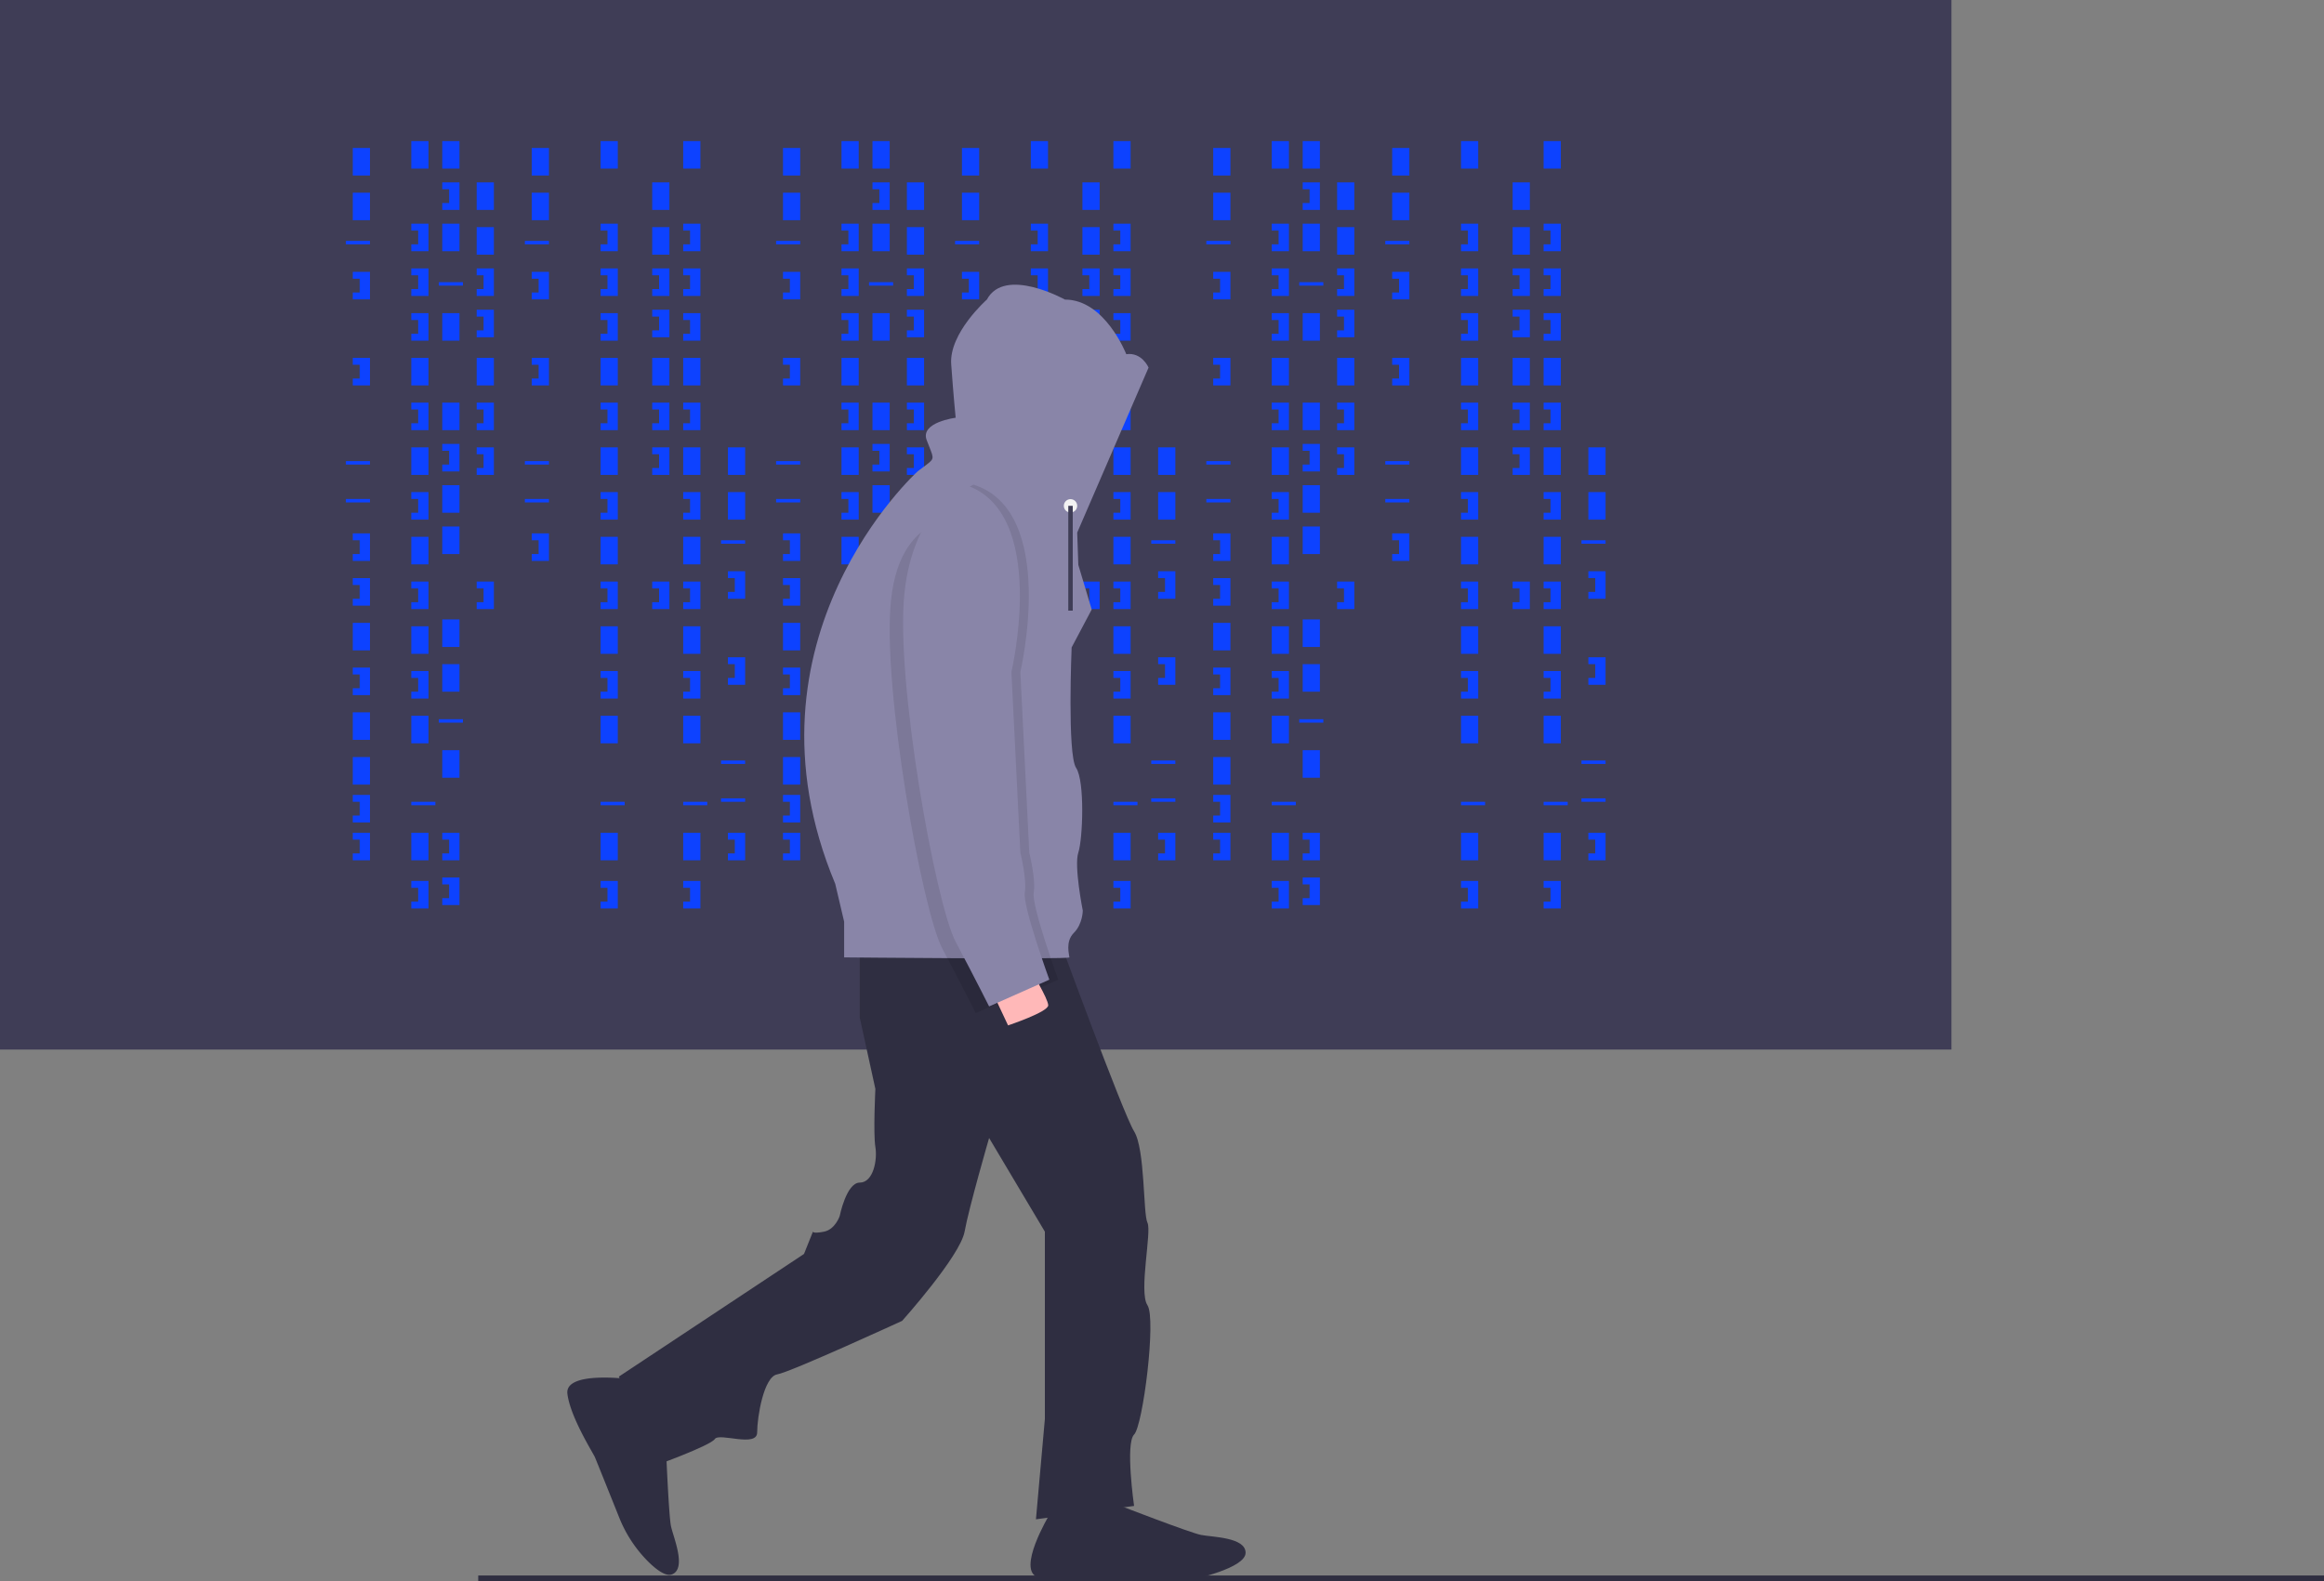 <svg xmlns="http://www.w3.org/2000/svg" data-name="Layer 1" width="1042.039" height="709.089" viewBox="0 0 1042.039 709.089" xmlns:xlink="http://www.w3.org/1999/xlink"><rect x="0" y="0" width="1042.039" height="709.089" fill="#808080" stroke="none"/><title>hacker_mind</title><rect width="875" height="470.679" fill="#3f3d56"/><rect x="158.179" y="66.358" width="7.716" height="12.346" fill="#0d42ff"/><rect x="184.414" y="63.272" width="7.716" height="12.346" fill="#0d42ff"/><rect x="198.302" y="63.272" width="7.716" height="12.346" fill="#0d42ff"/><rect x="198.302" y="100.309" width="7.716" height="12.346" fill="#0d42ff"/><rect x="213.735" y="81.79" width="7.716" height="12.346" fill="#0d42ff"/><rect x="213.735" y="101.852" width="7.716" height="12.346" fill="#0d42ff"/><rect x="198.302" y="140.432" width="7.716" height="12.346" fill="#0d42ff"/><rect x="213.735" y="160.494" width="7.716" height="12.346" fill="#0d42ff"/><rect x="198.302" y="236.111" width="7.716" height="12.346" fill="#0d42ff"/><rect x="184.414" y="160.494" width="7.716" height="12.346" fill="#0d42ff"/><rect x="158.179" y="86.42" width="7.716" height="12.346" fill="#0d42ff"/><rect x="158.179" y="279.321" width="7.716" height="12.346" fill="#0d42ff"/><rect x="158.179" y="319.444" width="7.716" height="12.346" fill="#0d42ff"/><rect x="158.179" y="339.506" width="7.716" height="12.346" fill="#0d42ff"/><rect x="155.093" y="108.025" width="10.802" height="1.543" fill="#0d42ff"/><rect x="196.759" y="126.543" width="10.802" height="1.543" fill="#0d42ff"/><rect x="155.093" y="206.79" width="10.802" height="1.543" fill="#0d42ff"/><rect x="155.093" y="223.765" width="10.802" height="1.543" fill="#0d42ff"/><rect x="196.759" y="322.531" width="10.802" height="1.543" fill="#0d42ff"/><rect x="184.414" y="359.568" width="10.802" height="1.543" fill="#0d42ff"/><polygon points="158.179 121.914 158.179 125 161.265 125 161.265 131.173 158.179 131.173 158.179 134.259 165.895 134.259 165.895 121.914 158.179 121.914" fill="#0d42ff"/><polygon points="184.414 100.309 184.414 103.395 187.5 103.395 187.5 109.568 184.414 109.568 184.414 112.654 192.13 112.654 192.13 100.309 184.414 100.309" fill="#0d42ff"/><polygon points="213.735 120.37 213.735 123.457 216.821 123.457 216.821 129.63 213.735 129.63 213.735 132.716 221.451 132.716 221.451 120.37 213.735 120.37" fill="#0d42ff"/><polygon points="213.735 180.556 213.735 183.642 216.821 183.642 216.821 189.815 213.735 189.815 213.735 192.901 221.451 192.901 221.451 180.556 213.735 180.556" fill="#0d42ff"/><polygon points="213.735 200.617 213.735 203.704 216.821 203.704 216.821 209.877 213.735 209.877 213.735 212.963 221.451 212.963 221.451 200.617 213.735 200.617" fill="#0d42ff"/><polygon points="213.735 138.889 213.735 141.975 216.821 141.975 216.821 148.148 213.735 148.148 213.735 151.235 221.451 151.235 221.451 138.889 213.735 138.889" fill="#0d42ff"/><polygon points="198.302 81.79 198.302 84.877 201.389 84.877 201.389 91.049 198.302 91.049 198.302 94.136 206.019 94.136 206.019 81.79 198.302 81.79" fill="#0d42ff"/><rect x="198.302" y="180.556" width="7.716" height="12.346" fill="#0d42ff"/><rect x="198.302" y="217.593" width="7.716" height="12.346" fill="#0d42ff"/><polygon points="198.302 199.074 198.302 202.16 201.389 202.16 201.389 208.333 198.302 208.333 198.302 211.42 206.019 211.42 206.019 199.074 198.302 199.074" fill="#0d42ff"/><polygon points="184.414 120.37 184.414 123.457 187.5 123.457 187.5 129.63 184.414 129.63 184.414 132.716 192.13 132.716 192.13 120.37 184.414 120.37" fill="#0d42ff"/><polygon points="184.414 140.432 184.414 143.519 187.5 143.519 187.5 149.691 184.414 149.691 184.414 152.778 192.13 152.778 192.13 140.432 184.414 140.432" fill="#0d42ff"/><rect x="184.414" y="200.617" width="7.716" height="12.346" fill="#0d42ff"/><polygon points="184.414 180.556 184.414 183.642 187.5 183.642 187.5 189.815 184.414 189.815 184.414 192.901 192.13 192.901 192.13 180.556 184.414 180.556" fill="#0d42ff"/><rect x="184.414" y="240.741" width="7.716" height="12.346" fill="#0d42ff"/><polygon points="184.414 220.679 184.414 223.765 187.5 223.765 187.5 229.938 184.414 229.938 184.414 233.025 192.13 233.025 192.13 220.679 184.414 220.679" fill="#0d42ff"/><rect x="184.414" y="280.864" width="7.716" height="12.346" fill="#0d42ff"/><rect x="198.302" y="277.778" width="7.716" height="12.346" fill="#0d42ff"/><polygon points="184.414 260.802 184.414 263.889 187.5 263.889 187.5 270.062 184.414 270.062 184.414 273.148 192.13 273.148 192.13 260.802 184.414 260.802" fill="#0d42ff"/><polygon points="213.735 260.802 213.735 263.889 216.821 263.889 216.821 270.062 213.735 270.062 213.735 273.148 221.451 273.148 221.451 260.802 213.735 260.802" fill="#0d42ff"/><rect x="292.438" y="81.79" width="7.716" height="12.346" fill="#0d42ff"/><rect x="292.438" y="101.852" width="7.716" height="12.346" fill="#0d42ff"/><rect x="292.438" y="160.494" width="7.716" height="12.346" fill="#0d42ff"/><polygon points="292.438 120.37 292.438 123.457 295.525 123.457 295.525 129.63 292.438 129.63 292.438 132.716 300.154 132.716 300.154 120.37 292.438 120.37" fill="#0d42ff"/><polygon points="292.438 180.556 292.438 183.642 295.525 183.642 295.525 189.815 292.438 189.815 292.438 192.901 300.154 192.901 300.154 180.556 292.438 180.556" fill="#0d42ff"/><polygon points="292.438 200.617 292.438 203.704 295.525 203.704 295.525 209.877 292.438 209.877 292.438 212.963 300.154 212.963 300.154 200.617 292.438 200.617" fill="#0d42ff"/><polygon points="292.438 138.889 292.438 141.975 295.525 141.975 295.525 148.148 292.438 148.148 292.438 151.235 300.154 151.235 300.154 138.889 292.438 138.889" fill="#0d42ff"/><polygon points="292.438 260.802 292.438 263.889 295.525 263.889 295.525 270.062 292.438 270.062 292.438 273.148 300.154 273.148 300.154 260.802 292.438 260.802" fill="#0d42ff"/><rect x="184.414" y="320.988" width="7.716" height="12.346" fill="#0d42ff"/><rect x="198.302" y="297.84" width="7.716" height="12.346" fill="#0d42ff"/><rect x="184.414" y="373.457" width="7.716" height="12.346" fill="#0d42ff"/><rect x="198.302" y="336.42" width="7.716" height="12.346" fill="#0d42ff"/><polygon points="184.414 300.926 184.414 304.012 187.5 304.012 187.5 310.185 184.414 310.185 184.414 313.272 192.13 313.272 192.13 300.926 184.414 300.926" fill="#0d42ff"/><polygon points="184.414 395.062 184.414 398.148 187.5 398.148 187.5 404.321 184.414 404.321 184.414 407.407 192.13 407.407 192.13 395.062 184.414 395.062" fill="#0d42ff"/><rect x="269.29" y="63.272" width="7.716" height="12.346" fill="#0d42ff"/><rect x="269.29" y="160.494" width="7.716" height="12.346" fill="#0d42ff"/><rect x="269.29" y="359.568" width="10.802" height="1.543" fill="#0d42ff"/><polygon points="269.29 100.309 269.29 103.395 272.377 103.395 272.377 109.568 269.29 109.568 269.29 112.654 277.006 112.654 277.006 100.309 269.29 100.309" fill="#0d42ff"/><polygon points="269.29 120.37 269.29 123.457 272.377 123.457 272.377 129.63 269.29 129.63 269.29 132.716 277.006 132.716 277.006 120.37 269.29 120.37" fill="#0d42ff"/><polygon points="269.29 140.432 269.29 143.519 272.377 143.519 272.377 149.691 269.29 149.691 269.29 152.778 277.006 152.778 277.006 140.432 269.29 140.432" fill="#0d42ff"/><rect x="269.29" y="200.617" width="7.716" height="12.346" fill="#0d42ff"/><polygon points="269.29 180.556 269.29 183.642 272.377 183.642 272.377 189.815 269.29 189.815 269.29 192.901 277.006 192.901 277.006 180.556 269.29 180.556" fill="#0d42ff"/><rect x="269.29" y="240.741" width="7.716" height="12.346" fill="#0d42ff"/><polygon points="269.29 220.679 269.29 223.765 272.377 223.765 272.377 229.938 269.29 229.938 269.29 233.025 277.006 233.025 277.006 220.679 269.29 220.679" fill="#0d42ff"/><rect x="269.29" y="280.864" width="7.716" height="12.346" fill="#0d42ff"/><polygon points="269.29 260.802 269.29 263.889 272.377 263.889 272.377 270.062 269.29 270.062 269.29 273.148 277.006 273.148 277.006 260.802 269.29 260.802" fill="#0d42ff"/><rect x="269.29" y="320.988" width="7.716" height="12.346" fill="#0d42ff"/><rect x="269.29" y="373.457" width="7.716" height="12.346" fill="#0d42ff"/><polygon points="269.29 300.926 269.29 304.012 272.377 304.012 272.377 310.185 269.29 310.185 269.29 313.272 277.006 313.272 277.006 300.926 269.29 300.926" fill="#0d42ff"/><polygon points="269.29 395.062 269.29 398.148 272.377 398.148 272.377 404.321 269.29 404.321 269.29 407.407 277.006 407.407 277.006 395.062 269.29 395.062" fill="#0d42ff"/><rect x="306.327" y="63.272" width="7.716" height="12.346" fill="#0d42ff"/><rect x="306.327" y="160.494" width="7.716" height="12.346" fill="#0d42ff"/><rect x="306.327" y="359.568" width="10.802" height="1.543" fill="#0d42ff"/><polygon points="306.327 100.309 306.327 103.395 309.414 103.395 309.414 109.568 306.327 109.568 306.327 112.654 314.043 112.654 314.043 100.309 306.327 100.309" fill="#0d42ff"/><polygon points="306.327 120.37 306.327 123.457 309.414 123.457 309.414 129.63 306.327 129.63 306.327 132.716 314.043 132.716 314.043 120.37 306.327 120.37" fill="#0d42ff"/><polygon points="306.327 140.432 306.327 143.519 309.414 143.519 309.414 149.691 306.327 149.691 306.327 152.778 314.043 152.778 314.043 140.432 306.327 140.432" fill="#0d42ff"/><rect x="306.327" y="200.617" width="7.716" height="12.346" fill="#0d42ff"/><polygon points="306.327 180.556 306.327 183.642 309.414 183.642 309.414 189.815 306.327 189.815 306.327 192.901 314.043 192.901 314.043 180.556 306.327 180.556" fill="#0d42ff"/><rect x="306.327" y="240.741" width="7.716" height="12.346" fill="#0d42ff"/><polygon points="306.327 220.679 306.327 223.765 309.414 223.765 309.414 229.938 306.327 229.938 306.327 233.025 314.043 233.025 314.043 220.679 306.327 220.679" fill="#0d42ff"/><rect x="306.327" y="280.864" width="7.716" height="12.346" fill="#0d42ff"/><polygon points="306.327 260.802 306.327 263.889 309.414 263.889 309.414 270.062 306.327 270.062 306.327 273.148 314.043 273.148 314.043 260.802 306.327 260.802" fill="#0d42ff"/><rect x="306.327" y="320.988" width="7.716" height="12.346" fill="#0d42ff"/><rect x="306.327" y="373.457" width="7.716" height="12.346" fill="#0d42ff"/><polygon points="306.327 300.926 306.327 304.012 309.414 304.012 309.414 310.185 306.327 310.185 306.327 313.272 314.043 313.272 314.043 300.926 306.327 300.926" fill="#0d42ff"/><polygon points="306.327 395.062 306.327 398.148 309.414 398.148 309.414 404.321 306.327 404.321 306.327 407.407 314.043 407.407 314.043 395.062 306.327 395.062" fill="#0d42ff"/><polygon points="198.302 373.457 198.302 376.543 201.389 376.543 201.389 382.716 198.302 382.716 198.302 385.802 206.019 385.802 206.019 373.457 198.302 373.457" fill="#0d42ff"/><polygon points="198.302 393.519 198.302 396.605 201.389 396.605 201.389 402.778 198.302 402.778 198.302 405.864 206.019 405.864 206.019 393.519 198.302 393.519" fill="#0d42ff"/><polygon points="158.179 160.494 158.179 163.58 161.265 163.58 161.265 169.753 158.179 169.753 158.179 172.84 165.895 172.84 165.895 160.494 158.179 160.494" fill="#0d42ff"/><polygon points="158.179 239.198 158.179 242.284 161.265 242.284 161.265 248.457 158.179 248.457 158.179 251.543 165.895 251.543 165.895 239.198 158.179 239.198" fill="#0d42ff"/><polygon points="158.179 259.259 158.179 262.346 161.265 262.346 161.265 268.519 158.179 268.519 158.179 271.605 165.895 271.605 165.895 259.259 158.179 259.259" fill="#0d42ff"/><polygon points="158.179 299.383 158.179 302.469 161.265 302.469 161.265 308.642 158.179 308.642 158.179 311.728 165.895 311.728 165.895 299.383 158.179 299.383" fill="#0d42ff"/><polygon points="158.179 356.481 158.179 359.568 161.265 359.568 161.265 365.741 158.179 365.741 158.179 368.827 165.895 368.827 165.895 356.481 158.179 356.481" fill="#0d42ff"/><polygon points="158.179 373.457 158.179 376.543 161.265 376.543 161.265 382.716 158.179 382.716 158.179 385.802 165.895 385.802 165.895 373.457 158.179 373.457" fill="#0d42ff"/><rect x="238.426" y="66.358" width="7.716" height="12.346" fill="#0d42ff"/><rect x="238.426" y="86.42" width="7.716" height="12.346" fill="#0d42ff"/><rect x="235.34" y="108.025" width="10.802" height="1.543" fill="#0d42ff"/><rect x="235.34" y="206.79" width="10.802" height="1.543" fill="#0d42ff"/><rect x="235.34" y="223.765" width="10.802" height="1.543" fill="#0d42ff"/><polygon points="238.426 121.914 238.426 125 241.512 125 241.512 131.173 238.426 131.173 238.426 134.259 246.142 134.259 246.142 121.914 238.426 121.914" fill="#0d42ff"/><polygon points="238.426 160.494 238.426 163.58 241.512 163.58 241.512 169.753 238.426 169.753 238.426 172.84 246.142 172.84 246.142 160.494 238.426 160.494" fill="#0d42ff"/><polygon points="238.426 239.198 238.426 242.284 241.512 242.284 241.512 248.457 238.426 248.457 238.426 251.543 246.142 251.543 246.142 239.198 238.426 239.198" fill="#0d42ff"/><rect x="326.389" y="200.617" width="7.716" height="12.346" fill="#0d42ff"/><rect x="326.389" y="220.679" width="7.716" height="12.346" fill="#0d42ff"/><rect x="323.302" y="242.284" width="10.802" height="1.543" fill="#0d42ff"/><rect x="323.302" y="341.049" width="10.802" height="1.543" fill="#0d42ff"/><rect x="323.302" y="358.025" width="10.802" height="1.543" fill="#0d42ff"/><polygon points="326.389 256.173 326.389 259.259 329.475 259.259 329.475 265.432 326.389 265.432 326.389 268.519 334.105 268.519 334.105 256.173 326.389 256.173" fill="#0d42ff"/><polygon points="326.389 294.753 326.389 297.84 329.475 297.84 329.475 304.012 326.389 304.012 326.389 307.099 334.105 307.099 334.105 294.753 326.389 294.753" fill="#0d42ff"/><polygon points="326.389 373.457 326.389 376.543 329.475 376.543 329.475 382.716 326.389 382.716 326.389 385.802 334.105 385.802 334.105 373.457 326.389 373.457" fill="#0d42ff"/><rect x="351.08" y="66.358" width="7.716" height="12.346" fill="#0d42ff"/><rect x="377.315" y="63.272" width="7.716" height="12.346" fill="#0d42ff"/><rect x="391.204" y="63.272" width="7.716" height="12.346" fill="#0d42ff"/><rect x="391.204" y="100.309" width="7.716" height="12.346" fill="#0d42ff"/><rect x="406.636" y="81.79" width="7.716" height="12.346" fill="#0d42ff"/><rect x="406.636" y="101.852" width="7.716" height="12.346" fill="#0d42ff"/><rect x="391.204" y="140.432" width="7.716" height="12.346" fill="#0d42ff"/><rect x="406.636" y="160.494" width="7.716" height="12.346" fill="#0d42ff"/><rect x="391.204" y="236.111" width="7.716" height="12.346" fill="#0d42ff"/><rect x="377.315" y="160.494" width="7.716" height="12.346" fill="#0d42ff"/><rect x="351.08" y="86.42" width="7.716" height="12.346" fill="#0d42ff"/><rect x="351.08" y="279.321" width="7.716" height="12.346" fill="#0d42ff"/><rect x="351.08" y="319.444" width="7.716" height="12.346" fill="#0d42ff"/><rect x="351.08" y="339.506" width="7.716" height="12.346" fill="#0d42ff"/><rect x="347.994" y="108.025" width="10.802" height="1.543" fill="#0d42ff"/><rect x="389.66" y="126.543" width="10.802" height="1.543" fill="#0d42ff"/><rect x="347.994" y="206.79" width="10.802" height="1.543" fill="#0d42ff"/><rect x="347.994" y="223.765" width="10.802" height="1.543" fill="#0d42ff"/><rect x="389.66" y="322.531" width="10.802" height="1.543" fill="#0d42ff"/><rect x="377.315" y="359.568" width="10.802" height="1.543" fill="#0d42ff"/><polygon points="351.08 121.914 351.08 125 354.167 125 354.167 131.173 351.08 131.173 351.08 134.259 358.796 134.259 358.796 121.914 351.08 121.914" fill="#0d42ff"/><polygon points="377.315 100.309 377.315 103.395 380.401 103.395 380.401 109.568 377.315 109.568 377.315 112.654 385.031 112.654 385.031 100.309 377.315 100.309" fill="#0d42ff"/><polygon points="406.636 120.37 406.636 123.457 409.722 123.457 409.722 129.63 406.636 129.63 406.636 132.716 414.352 132.716 414.352 120.37 406.636 120.37" fill="#0d42ff"/><polygon points="406.636 180.556 406.636 183.642 409.722 183.642 409.722 189.815 406.636 189.815 406.636 192.901 414.352 192.901 414.352 180.556 406.636 180.556" fill="#0d42ff"/><polygon points="406.636 200.617 406.636 203.704 409.722 203.704 409.722 209.877 406.636 209.877 406.636 212.963 414.352 212.963 414.352 200.617 406.636 200.617" fill="#0d42ff"/><polygon points="406.636 138.889 406.636 141.975 409.722 141.975 409.722 148.148 406.636 148.148 406.636 151.235 414.352 151.235 414.352 138.889 406.636 138.889" fill="#0d42ff"/><polygon points="391.204 81.79 391.204 84.877 394.29 84.877 394.29 91.049 391.204 91.049 391.204 94.136 398.92 94.136 398.92 81.79 391.204 81.79" fill="#0d42ff"/><rect x="391.204" y="180.556" width="7.716" height="12.346" fill="#0d42ff"/><rect x="391.204" y="217.593" width="7.716" height="12.346" fill="#0d42ff"/><polygon points="391.204 199.074 391.204 202.16 394.29 202.16 394.29 208.333 391.204 208.333 391.204 211.42 398.92 211.42 398.92 199.074 391.204 199.074" fill="#0d42ff"/><polygon points="377.315 120.37 377.315 123.457 380.401 123.457 380.401 129.63 377.315 129.63 377.315 132.716 385.031 132.716 385.031 120.37 377.315 120.37" fill="#0d42ff"/><polygon points="377.315 140.432 377.315 143.519 380.401 143.519 380.401 149.691 377.315 149.691 377.315 152.778 385.031 152.778 385.031 140.432 377.315 140.432" fill="#0d42ff"/><rect x="377.315" y="200.617" width="7.716" height="12.346" fill="#0d42ff"/><polygon points="377.315 180.556 377.315 183.642 380.401 183.642 380.401 189.815 377.315 189.815 377.315 192.901 385.031 192.901 385.031 180.556 377.315 180.556" fill="#0d42ff"/><rect x="377.315" y="240.741" width="7.716" height="12.346" fill="#0d42ff"/><polygon points="377.315 220.679 377.315 223.765 380.401 223.765 380.401 229.938 377.315 229.938 377.315 233.025 385.031 233.025 385.031 220.679 377.315 220.679" fill="#0d42ff"/><rect x="377.315" y="280.864" width="7.716" height="12.346" fill="#0d42ff"/><rect x="391.204" y="277.778" width="7.716" height="12.346" fill="#0d42ff"/><polygon points="377.315 260.802 377.315 263.889 380.401 263.889 380.401 270.062 377.315 270.062 377.315 273.148 385.031 273.148 385.031 260.802 377.315 260.802" fill="#0d42ff"/><polygon points="406.636 260.802 406.636 263.889 409.722 263.889 409.722 270.062 406.636 270.062 406.636 273.148 414.352 273.148 414.352 260.802 406.636 260.802" fill="#0d42ff"/><rect x="485.34" y="81.79" width="7.716" height="12.346" fill="#0d42ff"/><rect x="485.34" y="101.852" width="7.716" height="12.346" fill="#0d42ff"/><rect x="485.34" y="160.494" width="7.716" height="12.346" fill="#0d42ff"/><polygon points="485.34 120.37 485.34 123.457 488.426 123.457 488.426 129.63 485.34 129.63 485.34 132.716 493.056 132.716 493.056 120.37 485.34 120.37" fill="#0d42ff"/><polygon points="485.34 180.556 485.34 183.642 488.426 183.642 488.426 189.815 485.34 189.815 485.34 192.901 493.056 192.901 493.056 180.556 485.34 180.556" fill="#0d42ff"/><polygon points="485.34 200.617 485.34 203.704 488.426 203.704 488.426 209.877 485.34 209.877 485.34 212.963 493.056 212.963 493.056 200.617 485.34 200.617" fill="#0d42ff"/><polygon points="485.34 138.889 485.34 141.975 488.426 141.975 488.426 148.148 485.34 148.148 485.34 151.235 493.056 151.235 493.056 138.889 485.34 138.889" fill="#0d42ff"/><polygon points="485.34 260.802 485.34 263.889 488.426 263.889 488.426 270.062 485.34 270.062 485.34 273.148 493.056 273.148 493.056 260.802 485.34 260.802" fill="#0d42ff"/><rect x="377.315" y="320.988" width="7.716" height="12.346" fill="#0d42ff"/><rect x="391.204" y="297.84" width="7.716" height="12.346" fill="#0d42ff"/><rect x="377.315" y="373.457" width="7.716" height="12.346" fill="#0d42ff"/><rect x="391.204" y="336.42" width="7.716" height="12.346" fill="#0d42ff"/><polygon points="377.315 300.926 377.315 304.012 380.401 304.012 380.401 310.185 377.315 310.185 377.315 313.272 385.031 313.272 385.031 300.926 377.315 300.926" fill="#0d42ff"/><polygon points="377.315 395.062 377.315 398.148 380.401 398.148 380.401 404.321 377.315 404.321 377.315 407.407 385.031 407.407 385.031 395.062 377.315 395.062" fill="#0d42ff"/><rect x="462.191" y="63.272" width="7.716" height="12.346" fill="#0d42ff"/><rect x="462.191" y="160.494" width="7.716" height="12.346" fill="#0d42ff"/><rect x="462.191" y="359.568" width="10.802" height="1.543" fill="#0d42ff"/><polygon points="462.191 100.309 462.191 103.395 465.278 103.395 465.278 109.568 462.191 109.568 462.191 112.654 469.907 112.654 469.907 100.309 462.191 100.309" fill="#0d42ff"/><polygon points="462.191 120.37 462.191 123.457 465.278 123.457 465.278 129.63 462.191 129.63 462.191 132.716 469.907 132.716 469.907 120.37 462.191 120.37" fill="#0d42ff"/><polygon points="462.191 140.432 462.191 143.519 465.278 143.519 465.278 149.691 462.191 149.691 462.191 152.778 469.907 152.778 469.907 140.432 462.191 140.432" fill="#0d42ff"/><rect x="462.191" y="200.617" width="7.716" height="12.346" fill="#0d42ff"/><polygon points="462.191 180.556 462.191 183.642 465.278 183.642 465.278 189.815 462.191 189.815 462.191 192.901 469.907 192.901 469.907 180.556 462.191 180.556" fill="#0d42ff"/><rect x="462.191" y="240.741" width="7.716" height="12.346" fill="#0d42ff"/><polygon points="462.191 220.679 462.191 223.765 465.278 223.765 465.278 229.938 462.191 229.938 462.191 233.025 469.907 233.025 469.907 220.679 462.191 220.679" fill="#0d42ff"/><rect x="462.191" y="280.864" width="7.716" height="12.346" fill="#0d42ff"/><polygon points="462.191 260.802 462.191 263.889 465.278 263.889 465.278 270.062 462.191 270.062 462.191 273.148 469.907 273.148 469.907 260.802 462.191 260.802" fill="#0d42ff"/><rect x="462.191" y="320.988" width="7.716" height="12.346" fill="#0d42ff"/><rect x="462.191" y="373.457" width="7.716" height="12.346" fill="#0d42ff"/><polygon points="462.191 300.926 462.191 304.012 465.278 304.012 465.278 310.185 462.191 310.185 462.191 313.272 469.907 313.272 469.907 300.926 462.191 300.926" fill="#0d42ff"/><polygon points="462.191 395.062 462.191 398.148 465.278 398.148 465.278 404.321 462.191 404.321 462.191 407.407 469.907 407.407 469.907 395.062 462.191 395.062" fill="#0d42ff"/><rect x="499.228" y="63.272" width="7.716" height="12.346" fill="#0d42ff"/><rect x="499.228" y="160.494" width="7.716" height="12.346" fill="#0d42ff"/><rect x="499.228" y="359.568" width="10.802" height="1.543" fill="#0d42ff"/><polygon points="499.228 100.309 499.228 103.395 502.315 103.395 502.315 109.568 499.228 109.568 499.228 112.654 506.944 112.654 506.944 100.309 499.228 100.309" fill="#0d42ff"/><polygon points="499.228 120.37 499.228 123.457 502.315 123.457 502.315 129.63 499.228 129.63 499.228 132.716 506.944 132.716 506.944 120.37 499.228 120.37" fill="#0d42ff"/><polygon points="499.228 140.432 499.228 143.519 502.315 143.519 502.315 149.691 499.228 149.691 499.228 152.778 506.944 152.778 506.944 140.432 499.228 140.432" fill="#0d42ff"/><rect x="499.228" y="200.617" width="7.716" height="12.346" fill="#0d42ff"/><polygon points="499.228 180.556 499.228 183.642 502.315 183.642 502.315 189.815 499.228 189.815 499.228 192.901 506.944 192.901 506.944 180.556 499.228 180.556" fill="#0d42ff"/><rect x="499.228" y="240.741" width="7.716" height="12.346" fill="#0d42ff"/><polygon points="499.228 220.679 499.228 223.765 502.315 223.765 502.315 229.938 499.228 229.938 499.228 233.025 506.944 233.025 506.944 220.679 499.228 220.679" fill="#0d42ff"/><rect x="499.228" y="280.864" width="7.716" height="12.346" fill="#0d42ff"/><polygon points="499.228 260.802 499.228 263.889 502.315 263.889 502.315 270.062 499.228 270.062 499.228 273.148 506.944 273.148 506.944 260.802 499.228 260.802" fill="#0d42ff"/><rect x="499.228" y="320.988" width="7.716" height="12.346" fill="#0d42ff"/><rect x="499.228" y="373.457" width="7.716" height="12.346" fill="#0d42ff"/><polygon points="499.228 300.926 499.228 304.012 502.315 304.012 502.315 310.185 499.228 310.185 499.228 313.272 506.944 313.272 506.944 300.926 499.228 300.926" fill="#0d42ff"/><polygon points="499.228 395.062 499.228 398.148 502.315 398.148 502.315 404.321 499.228 404.321 499.228 407.407 506.944 407.407 506.944 395.062 499.228 395.062" fill="#0d42ff"/><polygon points="391.204 373.457 391.204 376.543 394.29 376.543 394.29 382.716 391.204 382.716 391.204 385.802 398.92 385.802 398.92 373.457 391.204 373.457" fill="#0d42ff"/><polygon points="391.204 393.519 391.204 396.605 394.29 396.605 394.29 402.778 391.204 402.778 391.204 405.864 398.92 405.864 398.92 393.519 391.204 393.519" fill="#0d42ff"/><polygon points="351.08 160.494 351.08 163.58 354.167 163.58 354.167 169.753 351.08 169.753 351.08 172.84 358.796 172.84 358.796 160.494 351.08 160.494" fill="#0d42ff"/><polygon points="351.08 239.198 351.08 242.284 354.167 242.284 354.167 248.457 351.08 248.457 351.08 251.543 358.796 251.543 358.796 239.198 351.08 239.198" fill="#0d42ff"/><polygon points="351.08 259.259 351.08 262.346 354.167 262.346 354.167 268.519 351.08 268.519 351.08 271.605 358.796 271.605 358.796 259.259 351.08 259.259" fill="#0d42ff"/><polygon points="351.08 299.383 351.08 302.469 354.167 302.469 354.167 308.642 351.08 308.642 351.08 311.728 358.796 311.728 358.796 299.383 351.08 299.383" fill="#0d42ff"/><polygon points="351.08 356.481 351.08 359.568 354.167 359.568 354.167 365.741 351.08 365.741 351.08 368.827 358.796 368.827 358.796 356.481 351.08 356.481" fill="#0d42ff"/><polygon points="351.08 373.457 351.08 376.543 354.167 376.543 354.167 382.716 351.08 382.716 351.08 385.802 358.796 385.802 358.796 373.457 351.08 373.457" fill="#0d42ff"/><rect x="431.327" y="66.358" width="7.716" height="12.346" fill="#0d42ff"/><rect x="431.327" y="86.42" width="7.716" height="12.346" fill="#0d42ff"/><rect x="428.241" y="108.025" width="10.802" height="1.543" fill="#0d42ff"/><rect x="428.241" y="206.79" width="10.802" height="1.543" fill="#0d42ff"/><rect x="428.241" y="223.765" width="10.802" height="1.543" fill="#0d42ff"/><polygon points="431.327 121.914 431.327 125 434.414 125 434.414 131.173 431.327 131.173 431.327 134.259 439.043 134.259 439.043 121.914 431.327 121.914" fill="#0d42ff"/><polygon points="431.327 160.494 431.327 163.58 434.414 163.58 434.414 169.753 431.327 169.753 431.327 172.84 439.043 172.84 439.043 160.494 431.327 160.494" fill="#0d42ff"/><polygon points="431.327 239.198 431.327 242.284 434.414 242.284 434.414 248.457 431.327 248.457 431.327 251.543 439.043 251.543 439.043 239.198 431.327 239.198" fill="#0d42ff"/><rect x="519.29" y="200.617" width="7.716" height="12.346" fill="#0d42ff"/><rect x="519.29" y="220.679" width="7.716" height="12.346" fill="#0d42ff"/><rect x="516.204" y="242.284" width="10.802" height="1.543" fill="#0d42ff"/><rect x="516.204" y="341.049" width="10.802" height="1.543" fill="#0d42ff"/><rect x="516.204" y="358.025" width="10.802" height="1.543" fill="#0d42ff"/><polygon points="519.29 256.173 519.29 259.259 522.377 259.259 522.377 265.432 519.29 265.432 519.29 268.519 527.006 268.519 527.006 256.173 519.29 256.173" fill="#0d42ff"/><polygon points="519.29 294.753 519.29 297.84 522.377 297.84 522.377 304.012 519.29 304.012 519.29 307.099 527.006 307.099 527.006 294.753 519.29 294.753" fill="#0d42ff"/><polygon points="519.29 373.457 519.29 376.543 522.377 376.543 522.377 382.716 519.29 382.716 519.29 385.802 527.006 385.802 527.006 373.457 519.29 373.457" fill="#0d42ff"/><rect x="543.981" y="66.358" width="7.716" height="12.346" fill="#0d42ff"/><rect x="570.216" y="63.272" width="7.716" height="12.346" fill="#0d42ff"/><rect x="584.105" y="63.272" width="7.716" height="12.346" fill="#0d42ff"/><rect x="584.105" y="100.309" width="7.716" height="12.346" fill="#0d42ff"/><rect x="599.537" y="81.79" width="7.716" height="12.346" fill="#0d42ff"/><rect x="599.537" y="101.852" width="7.716" height="12.346" fill="#0d42ff"/><rect x="584.105" y="140.432" width="7.716" height="12.346" fill="#0d42ff"/><rect x="599.537" y="160.494" width="7.716" height="12.346" fill="#0d42ff"/><rect x="584.105" y="236.111" width="7.716" height="12.346" fill="#0d42ff"/><rect x="570.216" y="160.494" width="7.716" height="12.346" fill="#0d42ff"/><rect x="543.981" y="86.42" width="7.716" height="12.346" fill="#0d42ff"/><rect x="543.981" y="279.321" width="7.716" height="12.346" fill="#0d42ff"/><rect x="543.981" y="319.444" width="7.716" height="12.346" fill="#0d42ff"/><rect x="543.981" y="339.506" width="7.716" height="12.346" fill="#0d42ff"/><rect x="540.895" y="108.025" width="10.802" height="1.543" fill="#0d42ff"/><rect x="582.562" y="126.543" width="10.802" height="1.543" fill="#0d42ff"/><rect x="540.895" y="206.79" width="10.802" height="1.543" fill="#0d42ff"/><rect x="540.895" y="223.765" width="10.802" height="1.543" fill="#0d42ff"/><rect x="582.562" y="322.531" width="10.802" height="1.543" fill="#0d42ff"/><rect x="570.216" y="359.568" width="10.802" height="1.543" fill="#0d42ff"/><polygon points="543.981 121.914 543.981 125 547.068 125 547.068 131.173 543.981 131.173 543.981 134.259 551.698 134.259 551.698 121.914 543.981 121.914" fill="#0d42ff"/><polygon points="570.216 100.309 570.216 103.395 573.302 103.395 573.302 109.568 570.216 109.568 570.216 112.654 577.932 112.654 577.932 100.309 570.216 100.309" fill="#0d42ff"/><polygon points="599.537 120.37 599.537 123.457 602.623 123.457 602.623 129.63 599.537 129.63 599.537 132.716 607.253 132.716 607.253 120.37 599.537 120.37" fill="#0d42ff"/><polygon points="599.537 180.556 599.537 183.642 602.623 183.642 602.623 189.815 599.537 189.815 599.537 192.901 607.253 192.901 607.253 180.556 599.537 180.556" fill="#0d42ff"/><polygon points="599.537 200.617 599.537 203.704 602.623 203.704 602.623 209.877 599.537 209.877 599.537 212.963 607.253 212.963 607.253 200.617 599.537 200.617" fill="#0d42ff"/><polygon points="599.537 138.889 599.537 141.975 602.623 141.975 602.623 148.148 599.537 148.148 599.537 151.235 607.253 151.235 607.253 138.889 599.537 138.889" fill="#0d42ff"/><polygon points="584.105 81.79 584.105 84.877 587.191 84.877 587.191 91.049 584.105 91.049 584.105 94.136 591.821 94.136 591.821 81.79 584.105 81.79" fill="#0d42ff"/><rect x="584.105" y="180.556" width="7.716" height="12.346" fill="#0d42ff"/><rect x="584.105" y="217.593" width="7.716" height="12.346" fill="#0d42ff"/><polygon points="584.105 199.074 584.105 202.16 587.191 202.16 587.191 208.333 584.105 208.333 584.105 211.42 591.821 211.42 591.821 199.074 584.105 199.074" fill="#0d42ff"/><polygon points="570.216 120.37 570.216 123.457 573.302 123.457 573.302 129.63 570.216 129.63 570.216 132.716 577.932 132.716 577.932 120.37 570.216 120.37" fill="#0d42ff"/><polygon points="570.216 140.432 570.216 143.519 573.302 143.519 573.302 149.691 570.216 149.691 570.216 152.778 577.932 152.778 577.932 140.432 570.216 140.432" fill="#0d42ff"/><rect x="570.216" y="200.617" width="7.716" height="12.346" fill="#0d42ff"/><polygon points="570.216 180.556 570.216 183.642 573.302 183.642 573.302 189.815 570.216 189.815 570.216 192.901 577.932 192.901 577.932 180.556 570.216 180.556" fill="#0d42ff"/><rect x="570.216" y="240.741" width="7.716" height="12.346" fill="#0d42ff"/><polygon points="570.216 220.679 570.216 223.765 573.302 223.765 573.302 229.938 570.216 229.938 570.216 233.025 577.932 233.025 577.932 220.679 570.216 220.679" fill="#0d42ff"/><rect x="570.216" y="280.864" width="7.716" height="12.346" fill="#0d42ff"/><rect x="584.105" y="277.778" width="7.716" height="12.346" fill="#0d42ff"/><polygon points="570.216 260.802 570.216 263.889 573.302 263.889 573.302 270.062 570.216 270.062 570.216 273.148 577.932 273.148 577.932 260.802 570.216 260.802" fill="#0d42ff"/><polygon points="599.537 260.802 599.537 263.889 602.623 263.889 602.623 270.062 599.537 270.062 599.537 273.148 607.253 273.148 607.253 260.802 599.537 260.802" fill="#0d42ff"/><rect x="678.241" y="81.79" width="7.716" height="12.346" fill="#0d42ff"/><rect x="678.241" y="101.852" width="7.716" height="12.346" fill="#0d42ff"/><rect x="678.241" y="160.494" width="7.716" height="12.346" fill="#0d42ff"/><polygon points="678.241 120.37 678.241 123.457 681.327 123.457 681.327 129.63 678.241 129.63 678.241 132.716 685.957 132.716 685.957 120.37 678.241 120.37" fill="#0d42ff"/><polygon points="678.241 180.556 678.241 183.642 681.327 183.642 681.327 189.815 678.241 189.815 678.241 192.901 685.957 192.901 685.957 180.556 678.241 180.556" fill="#0d42ff"/><polygon points="678.241 200.617 678.241 203.704 681.327 203.704 681.327 209.877 678.241 209.877 678.241 212.963 685.957 212.963 685.957 200.617 678.241 200.617" fill="#0d42ff"/><polygon points="678.241 138.889 678.241 141.975 681.327 141.975 681.327 148.148 678.241 148.148 678.241 151.235 685.957 151.235 685.957 138.889 678.241 138.889" fill="#0d42ff"/><polygon points="678.241 260.802 678.241 263.889 681.327 263.889 681.327 270.062 678.241 270.062 678.241 273.148 685.957 273.148 685.957 260.802 678.241 260.802" fill="#0d42ff"/><rect x="570.216" y="320.988" width="7.716" height="12.346" fill="#0d42ff"/><rect x="584.105" y="297.84" width="7.716" height="12.346" fill="#0d42ff"/><rect x="570.216" y="373.457" width="7.716" height="12.346" fill="#0d42ff"/><rect x="584.105" y="336.42" width="7.716" height="12.346" fill="#0d42ff"/><polygon points="570.216 300.926 570.216 304.012 573.302 304.012 573.302 310.185 570.216 310.185 570.216 313.272 577.932 313.272 577.932 300.926 570.216 300.926" fill="#0d42ff"/><polygon points="570.216 395.062 570.216 398.148 573.302 398.148 573.302 404.321 570.216 404.321 570.216 407.407 577.932 407.407 577.932 395.062 570.216 395.062" fill="#0d42ff"/><rect x="655.093" y="63.272" width="7.716" height="12.346" fill="#0d42ff"/><rect x="655.093" y="160.494" width="7.716" height="12.346" fill="#0d42ff"/><rect x="655.093" y="359.568" width="10.802" height="1.543" fill="#0d42ff"/><polygon points="655.093 100.309 655.093 103.395 658.179 103.395 658.179 109.568 655.093 109.568 655.093 112.654 662.809 112.654 662.809 100.309 655.093 100.309" fill="#0d42ff"/><polygon points="655.093 120.37 655.093 123.457 658.179 123.457 658.179 129.63 655.093 129.63 655.093 132.716 662.809 132.716 662.809 120.37 655.093 120.37" fill="#0d42ff"/><polygon points="655.093 140.432 655.093 143.519 658.179 143.519 658.179 149.691 655.093 149.691 655.093 152.778 662.809 152.778 662.809 140.432 655.093 140.432" fill="#0d42ff"/><rect x="655.093" y="200.617" width="7.716" height="12.346" fill="#0d42ff"/><polygon points="655.093 180.556 655.093 183.642 658.179 183.642 658.179 189.815 655.093 189.815 655.093 192.901 662.809 192.901 662.809 180.556 655.093 180.556" fill="#0d42ff"/><rect x="655.093" y="240.741" width="7.716" height="12.346" fill="#0d42ff"/><polygon points="655.093 220.679 655.093 223.765 658.179 223.765 658.179 229.938 655.093 229.938 655.093 233.025 662.809 233.025 662.809 220.679 655.093 220.679" fill="#0d42ff"/><rect x="655.093" y="280.864" width="7.716" height="12.346" fill="#0d42ff"/><polygon points="655.093 260.802 655.093 263.889 658.179 263.889 658.179 270.062 655.093 270.062 655.093 273.148 662.809 273.148 662.809 260.802 655.093 260.802" fill="#0d42ff"/><rect x="655.093" y="320.988" width="7.716" height="12.346" fill="#0d42ff"/><rect x="655.093" y="373.457" width="7.716" height="12.346" fill="#0d42ff"/><polygon points="655.093 300.926 655.093 304.012 658.179 304.012 658.179 310.185 655.093 310.185 655.093 313.272 662.809 313.272 662.809 300.926 655.093 300.926" fill="#0d42ff"/><polygon points="655.093 395.062 655.093 398.148 658.179 398.148 658.179 404.321 655.093 404.321 655.093 407.407 662.809 407.407 662.809 395.062 655.093 395.062" fill="#0d42ff"/><rect x="692.13" y="63.272" width="7.716" height="12.346" fill="#0d42ff"/><rect x="692.13" y="160.494" width="7.716" height="12.346" fill="#0d42ff"/><rect x="692.13" y="359.568" width="10.802" height="1.543" fill="#0d42ff"/><polygon points="692.13 100.309 692.13 103.395 695.216 103.395 695.216 109.568 692.13 109.568 692.13 112.654 699.846 112.654 699.846 100.309 692.13 100.309" fill="#0d42ff"/><polygon points="692.13 120.37 692.13 123.457 695.216 123.457 695.216 129.63 692.13 129.63 692.13 132.716 699.846 132.716 699.846 120.37 692.13 120.37" fill="#0d42ff"/><polygon points="692.13 140.432 692.13 143.519 695.216 143.519 695.216 149.691 692.13 149.691 692.13 152.778 699.846 152.778 699.846 140.432 692.13 140.432" fill="#0d42ff"/><rect x="692.13" y="200.617" width="7.716" height="12.346" fill="#0d42ff"/><polygon points="692.13 180.556 692.13 183.642 695.216 183.642 695.216 189.815 692.13 189.815 692.13 192.901 699.846 192.901 699.846 180.556 692.13 180.556" fill="#0d42ff"/><rect x="692.13" y="240.741" width="7.716" height="12.346" fill="#0d42ff"/><polygon points="692.13 220.679 692.13 223.765 695.216 223.765 695.216 229.938 692.13 229.938 692.13 233.025 699.846 233.025 699.846 220.679 692.13 220.679" fill="#0d42ff"/><rect x="692.13" y="280.864" width="7.716" height="12.346" fill="#0d42ff"/><polygon points="692.13 260.802 692.13 263.889 695.216 263.889 695.216 270.062 692.13 270.062 692.13 273.148 699.846 273.148 699.846 260.802 692.13 260.802" fill="#0d42ff"/><rect x="692.13" y="320.988" width="7.716" height="12.346" fill="#0d42ff"/><rect x="692.13" y="373.457" width="7.716" height="12.346" fill="#0d42ff"/><polygon points="692.13 300.926 692.13 304.012 695.216 304.012 695.216 310.185 692.13 310.185 692.13 313.272 699.846 313.272 699.846 300.926 692.13 300.926" fill="#0d42ff"/><polygon points="692.13 395.062 692.13 398.148 695.216 398.148 695.216 404.321 692.13 404.321 692.13 407.407 699.846 407.407 699.846 395.062 692.13 395.062" fill="#0d42ff"/><polygon points="584.105 373.457 584.105 376.543 587.191 376.543 587.191 382.716 584.105 382.716 584.105 385.802 591.821 385.802 591.821 373.457 584.105 373.457" fill="#0d42ff"/><polygon points="584.105 393.519 584.105 396.605 587.191 396.605 587.191 402.778 584.105 402.778 584.105 405.864 591.821 405.864 591.821 393.519 584.105 393.519" fill="#0d42ff"/><polygon points="543.981 160.494 543.981 163.58 547.068 163.58 547.068 169.753 543.981 169.753 543.981 172.84 551.698 172.84 551.698 160.494 543.981 160.494" fill="#0d42ff"/><polygon points="543.981 239.198 543.981 242.284 547.068 242.284 547.068 248.457 543.981 248.457 543.981 251.543 551.698 251.543 551.698 239.198 543.981 239.198" fill="#0d42ff"/><polygon points="543.981 259.259 543.981 262.346 547.068 262.346 547.068 268.519 543.981 268.519 543.981 271.605 551.698 271.605 551.698 259.259 543.981 259.259" fill="#0d42ff"/><polygon points="543.981 299.383 543.981 302.469 547.068 302.469 547.068 308.642 543.981 308.642 543.981 311.728 551.698 311.728 551.698 299.383 543.981 299.383" fill="#0d42ff"/><polygon points="543.981 356.481 543.981 359.568 547.068 359.568 547.068 365.741 543.981 365.741 543.981 368.827 551.698 368.827 551.698 356.481 543.981 356.481" fill="#0d42ff"/><polygon points="543.981 373.457 543.981 376.543 547.068 376.543 547.068 382.716 543.981 382.716 543.981 385.802 551.698 385.802 551.698 373.457 543.981 373.457" fill="#0d42ff"/><rect x="624.228" y="66.358" width="7.716" height="12.346" fill="#0d42ff"/><rect x="624.228" y="86.42" width="7.716" height="12.346" fill="#0d42ff"/><rect x="621.142" y="108.025" width="10.802" height="1.543" fill="#0d42ff"/><rect x="621.142" y="206.79" width="10.802" height="1.543" fill="#0d42ff"/><rect x="621.142" y="223.765" width="10.802" height="1.543" fill="#0d42ff"/><polygon points="624.228 121.914 624.228 125 627.315 125 627.315 131.173 624.228 131.173 624.228 134.259 631.944 134.259 631.944 121.914 624.228 121.914" fill="#0d42ff"/><polygon points="624.228 160.494 624.228 163.58 627.315 163.58 627.315 169.753 624.228 169.753 624.228 172.84 631.944 172.84 631.944 160.494 624.228 160.494" fill="#0d42ff"/><polygon points="624.228 239.198 624.228 242.284 627.315 242.284 627.315 248.457 624.228 248.457 624.228 251.543 631.944 251.543 631.944 239.198 624.228 239.198" fill="#0d42ff"/><rect x="712.191" y="200.617" width="7.716" height="12.346" fill="#0d42ff"/><rect x="712.191" y="220.679" width="7.716" height="12.346" fill="#0d42ff"/><rect x="709.105" y="242.284" width="10.802" height="1.543" fill="#0d42ff"/><rect x="709.105" y="341.049" width="10.802" height="1.543" fill="#0d42ff"/><rect x="709.105" y="358.025" width="10.802" height="1.543" fill="#0d42ff"/><polygon points="712.191 256.173 712.191 259.259 715.278 259.259 715.278 265.432 712.191 265.432 712.191 268.519 719.907 268.519 719.907 256.173 712.191 256.173" fill="#0d42ff"/><polygon points="712.191 294.753 712.191 297.84 715.278 297.84 715.278 304.012 712.191 304.012 712.191 307.099 719.907 307.099 719.907 294.753 712.191 294.753" fill="#0d42ff"/><polygon points="712.191 373.457 712.191 376.543 715.278 376.543 715.278 382.716 712.191 382.716 712.191 385.802 719.907 385.802 719.907 373.457 712.191 373.457" fill="#0d42ff"/><rect x="214.435" y="706.534" width="827.604" height="2.554" fill="#2f2e41"/><path d="M464.48,499.795v52l7,32s-1,20,0,26-1,16-7,16-9,15-9,15-2,6-7,7-5,0-5,0l-4,10-83,55,16,40s25-9,27-12,19,4,19-3,3-25,9-26,56-24,56-24,26-29,28-40,11-42,11-42l25,42v84l-4,45,44-6s-4-28,0-32,10-52,6-58,2-33,0-37-1-33-6-41-35-90-35-90Z" transform="translate(-78.98 -95.456)" fill="#2f2e41"/><path d="M549.48,774.795s-15,25-5,28,29,0,31,0,38,1,38,1,24-5,24-12-15-7-20-8-36-13-36-13Z" transform="translate(-78.98 -95.456)" fill="#2f2e41"/><path d="M361.073,713.923s-28.902-3.827-27.681,6.541,11.527,26.611,12.322,28.446c.538,1.243,6.854,16.978,10.875,27.006a58.476,58.476,0,0,0,12.835,19.652c3.931,3.929,8.216,7.079,11.026,5.862,6.423-2.782.461-16.547-.608-21.532s-2.38-38.201-2.38-38.201Z" transform="translate(-78.98 -95.456)" fill="#2f2e41"/><path d="M561.98,334.295l32-74s-3-7-10-6c0,0-9.5-24.5-27.5-24.5,0,0-27-15-35,0,0,0-17,15-16,29s2,24,2,24-16,2-13,10,4,8,0,11l-4,3s-83,75-37,185l4,17v16s101,1,101,0-2-7,2-11,4-10,4-10-4-20-2-26,3-32-1-38-2-54-2-54l9-17-3-10-3-10Z" transform="translate(-78.98 -95.456)" fill="#8985a8"/><path d="M553.48,534.795s-12-33-11-39-2-18-2-18l-4-81s17-72-21-84c0,0-9.615,4.196-17.494,17.697-7.791,3.47-17.244,12.252-19.506,34.303-4,39,14,139,23,156s15,29,15,29l9.406-4.181c.388.77.594,1.181.594,1.181Z" transform="translate(-78.98 -95.456)" opacity="0.1"/><circle cx="480" cy="226.84" r="3" fill="#f2f2f2"/><rect x="479" y="226.84" width="2" height="47" fill="#3f3d56"/><path d="M522.98,538.295l8,17s18-6,18-9-8-16-8-16Z" transform="translate(-78.98 -95.456)" fill="#ffb8b8"/><path d="M511.48,312.795s-23,10-27,49,14,139,23,156,15,29,15,29l27-12s-12-33-11-39-2-18-2-18l-4-81S549.48,324.795,511.48,312.795Z" transform="translate(-78.98 -95.456)" fill="#8985a8"/></svg>